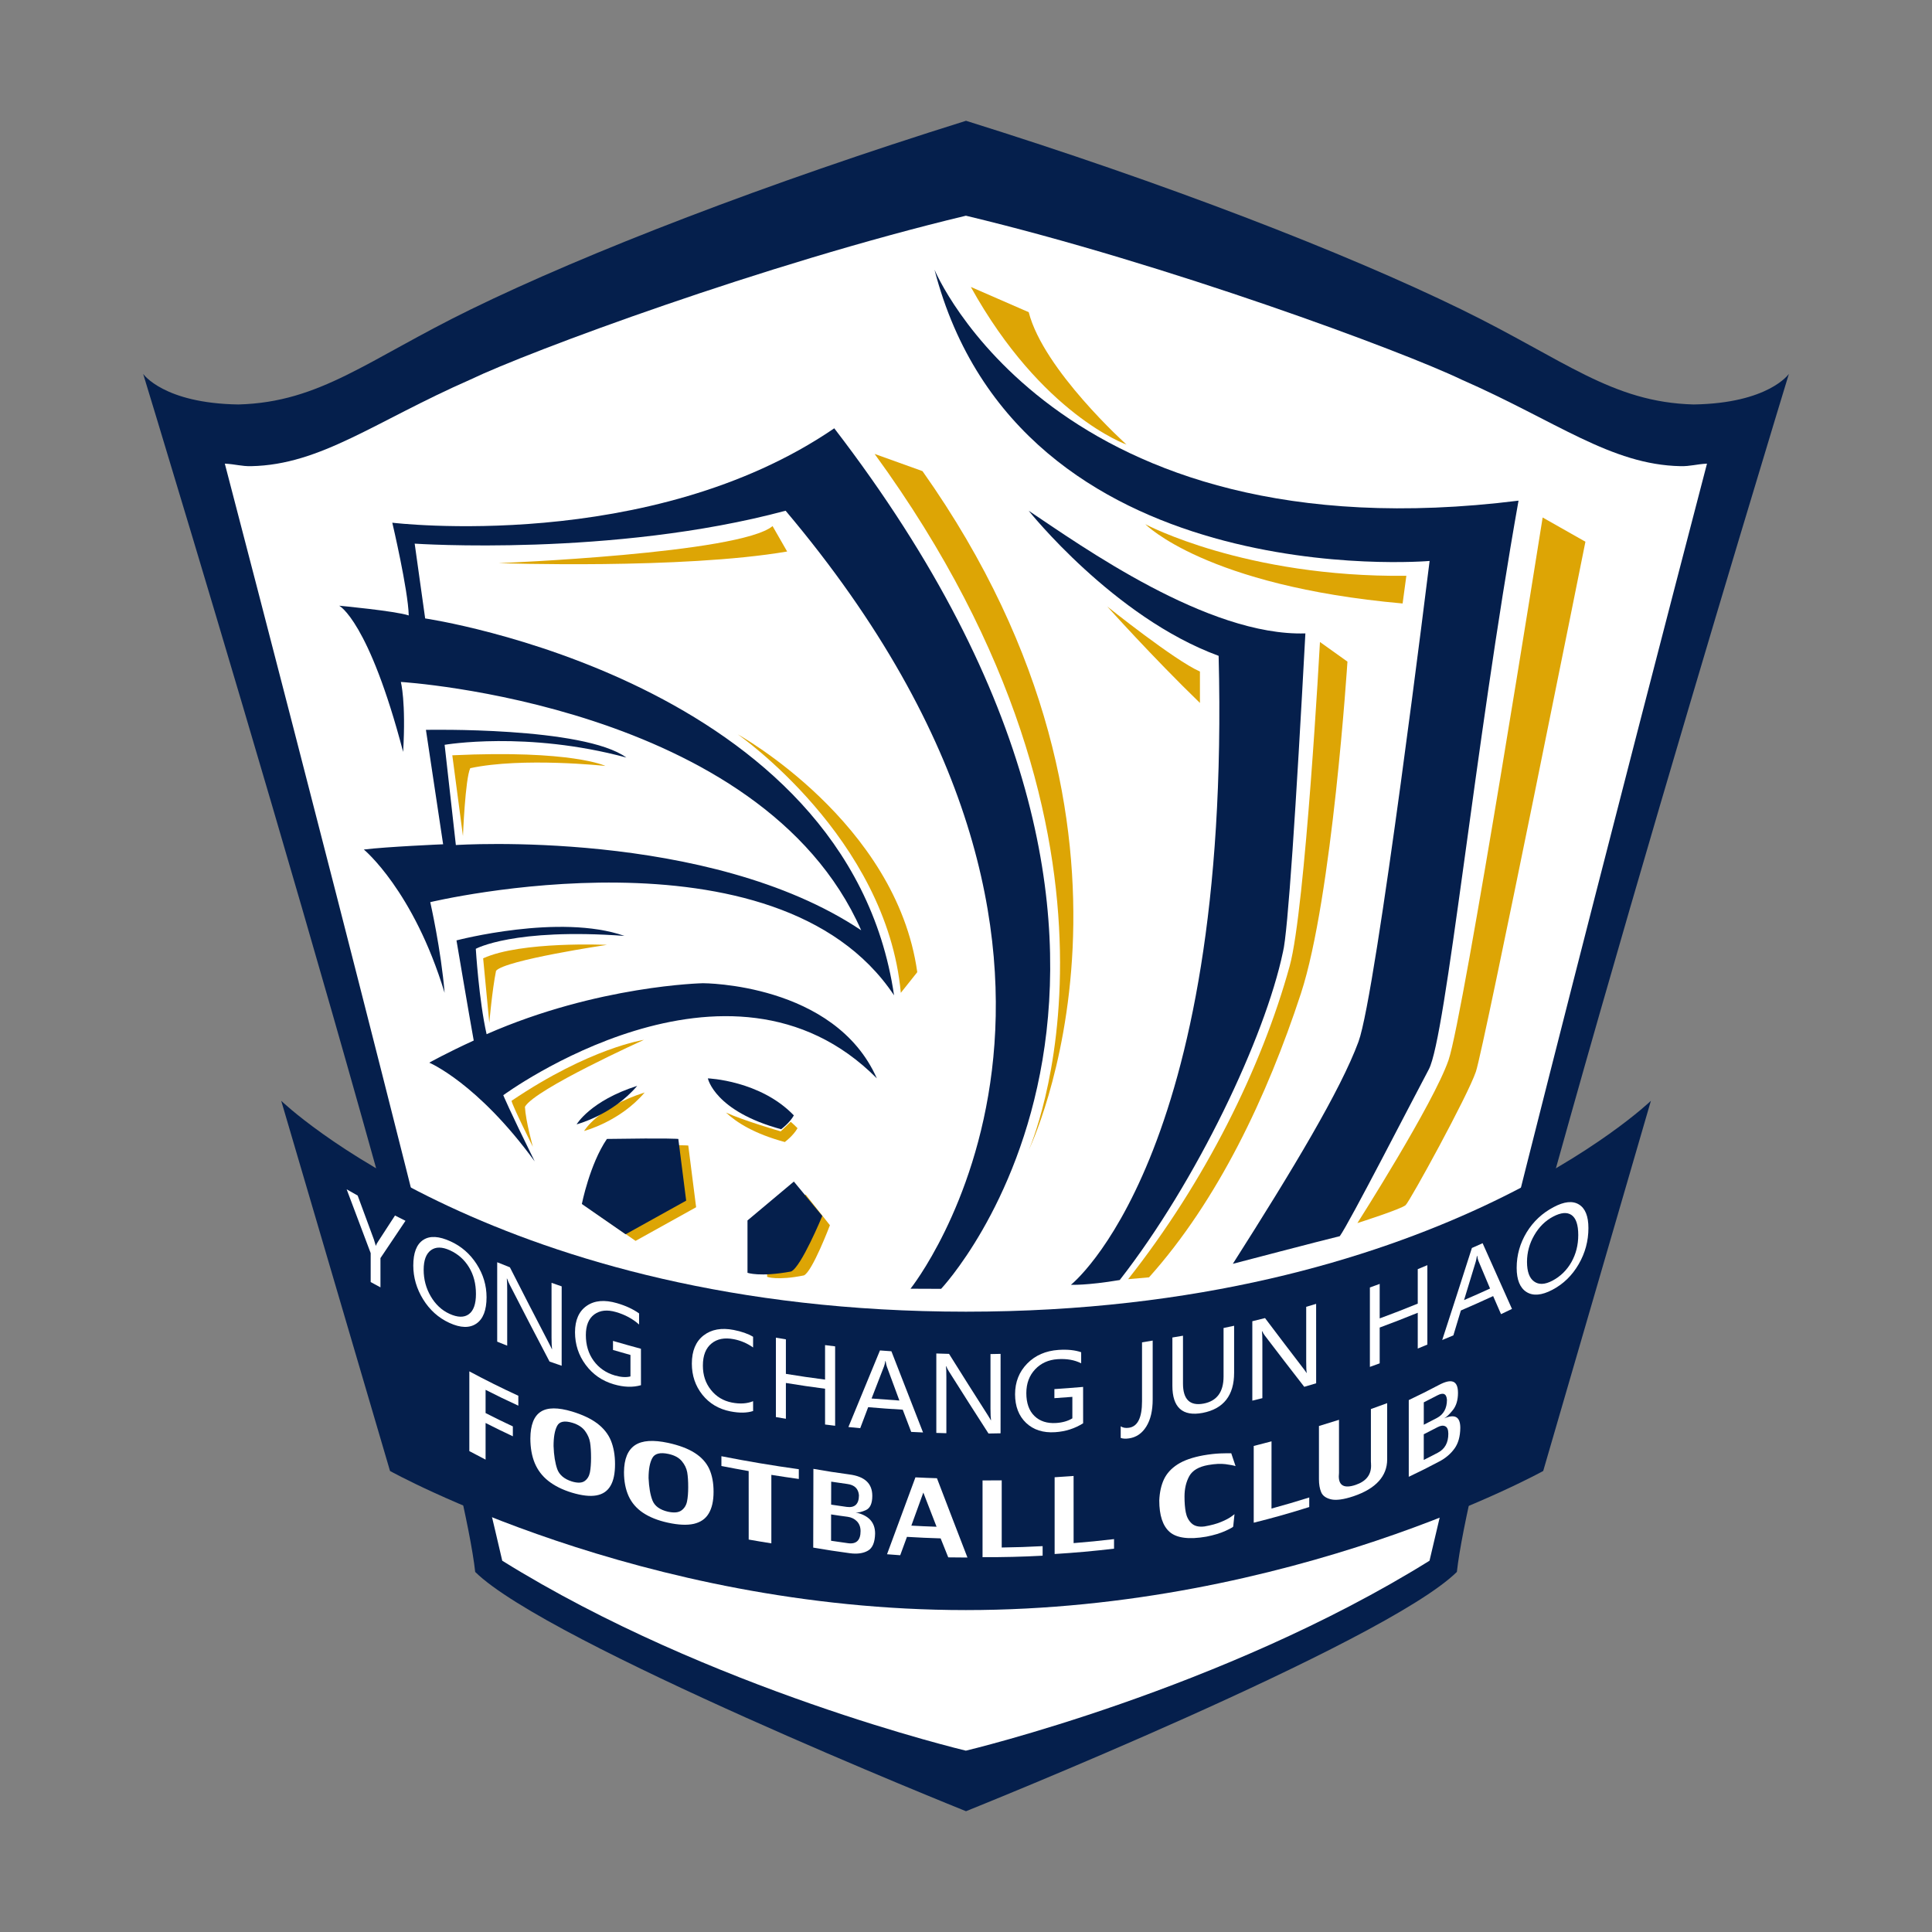 <?xml version="1.0" encoding="utf-8"?>
<!-- Created by @FCLOGO 2022-06-08 20:29:29 . https://fclogo.top/ -->
<!-- FOR PERSONAL USE ONLY NOT FOR COMMERCIAL USE -->
<svg version="1.1" xmlns="http://www.w3.org/2000/svg" xmlns:xlink="http://www.w3.org/1999/xlink" x="0px" y="0px"
	 viewBox="0 0 800 800" enable-background="new 0 0 800 800" xml:space="preserve">
<rect x="0" y="0" width="800" height="800" fill="#808080" stroke="none"/>
<g>
	<g>
		<path fill="#051F4C" d="M740.74,154.82c0,0-8.36,12.19-39.48,12.66c-33.93-0.93-53.4-18.46-96.06-39.31
			c-48.43-23.66-122.52-52.3-205.14-78.14V50c-0.01,0-0.03,0.01-0.05,0.01c-0.01,0-0.03-0.01-0.05-0.01v0.03
			c-82.62,25.84-156.7,54.47-205.14,78.14c-42.67,20.85-62.13,38.38-96.06,39.31c-31.12-0.46-39.48-12.66-39.48-12.66
			s129.6,424.55,137.49,496.09c30.01,29.55,201.09,98.21,203.19,99.06V750l0.05-0.02c0,0,0.05,0.02,0.05,0.02v-0.04
			c2.1-0.85,173.19-69.51,203.2-99.06C611.14,579.38,740.74,154.82,740.74,154.82z"/>
		<path fill="#FFFFFF" d="M706.83,191.98c-4.5,0.24-6.88,1.13-10.92,1.05c-28.92-0.58-51.33-18.58-90.81-35.88
			C580.95,145.53,483.4,109.3,400,89.33h-0.08c-83.4,19.97-180.94,56.2-205.1,67.82c-39.48,17.3-61.89,35.3-90.81,35.88
			c-4.04,0.08-6.42-0.81-10.92-1.05c0,0,84.54,323.29,114.88,454.28c85.87,53.43,191.42,78.52,191.97,78.65v0.01h0.01
			c0,0,0.01,0,0.01,0v-0.01c0.54-0.13,106.1-25.22,191.97-78.65C622.29,515.27,706.83,191.98,706.83,191.98z"/>
	</g>
	<g>
		<path fill="#051F4C" d="M116.45,455.82c0,0,90.27,87.3,283.5,87.32c193.23,0.01,283.65-87.32,283.65-87.32L639.01,609.1
			c0,0-104.05,57.6-239.06,57.6c-135.02,0-238.45-57.6-238.45-57.6L116.45,455.82z"/>
		<g>
			<g>
				<g>
					<path fill="#FFFFFF" d="M167.9,505.51c-3.47,5.19-6.92,10.34-10.36,15.44c0,4.04,0,8.07,0,12.11c-1.35-0.72-2.7-1.45-4.05-2.18
						c0-3.99,0-8,0-11.99c-3.33-8.77-6.65-17.58-9.95-26.42c1.52,0.86,3.04,1.72,4.56,2.58c2.24,6.1,4.49,12.19,6.74,18.25
						c0.02,0.03,0.27,0.86,0.76,2.51c0.02,0.01,0.04,0.02,0.06,0.03c0.15-0.52,0.43-1.06,0.83-1.64c2.35-3.61,4.7-7.23,7.07-10.88
						C165,504.05,166.45,504.78,167.9,505.51z"/>
					<path display="none" fill="#FFFFFF" d="M356.98,415.06l0.37,0.21c0.25,0.14,0.51,0.29,0.76,0.43l0.05,0.03l0.02,0.05
						c0.37,1.02,0.75,2.03,1.12,3.04v0c0,0,0,0.01,0.03,0.08c0.37-0.56,0.74-1.13,1.11-1.71l0.12-0.18l0.12,0.06
						c0.24,0.12,0.48,0.25,0.72,0.37l0.16,0.08l-0.1,0.15c-0.57,0.85-1.13,1.7-1.7,2.53v2.22l-0.23-0.12
						c-0.22-0.12-0.45-0.24-0.68-0.36l-0.08-0.04v-2.06c-0.55-1.45-1.1-2.91-1.65-4.38L356.98,415.06z M357.91,415.94
						c-0.11-0.06-0.23-0.13-0.34-0.19c0.5,1.34,1,2.67,1.51,4l0.01,0.06v1.91c0.12,0.07,0.24,0.13,0.37,0.2v-1.8l0.03-0.04
						c0.54-0.8,1.08-1.61,1.63-2.43c-0.15-0.08-0.3-0.15-0.44-0.22c-0.37,0.57-0.74,1.13-1.1,1.7c-0.06,0.09-0.1,0.16-0.12,0.23
						l-0.05,0.18l-0.23-0.11l-0.03-0.07c-0.07-0.25-0.11-0.38-0.12-0.41C358.64,417.94,358.27,416.94,357.91,415.94z"/>
				</g>
				<g>
					<path fill="#FFFFFF" d="M171.13,524.03c0.01-5.3,1.38-8.84,4.16-10.63c2.76-1.8,6.52-1.55,11.29,0.63
						c4.46,2.04,8.04,5.15,10.78,9.4c2.74,4.25,4.11,8.81,4.11,13.74c0,5.33-1.41,8.98-4.21,10.9c-2.81,1.92-6.53,1.84-11.19-0.3
						c-4.53-2.08-8.16-5.36-10.87-9.75C172.49,533.62,171.14,528.95,171.13,524.03z M175.43,525.8c0,3.98,0.98,7.65,2.94,10.99
						c1.95,3.34,4.53,5.75,7.7,7.21c3.41,1.57,6.11,1.62,8.06,0.18c1.97-1.44,2.95-4.24,2.95-8.37c0-4.25-0.96-7.93-2.88-11.08
						c-1.92-3.16-4.55-5.47-7.86-6.99c-3.26-1.49-5.89-1.52-7.9-0.06C176.43,519.15,175.43,521.86,175.43,525.8z"/>
					<path display="none" fill="#FFFFFF" d="M363.27,418.54c0.36,0,0.77,0.11,1.23,0.32c0.77,0.35,1.4,0.9,1.86,1.62
						c0.47,0.73,0.71,1.53,0.71,2.37c0,0.94-0.26,1.59-0.77,1.94c-0.52,0.35-1.2,0.34-2.02-0.04c-0.78-0.36-1.41-0.92-1.88-1.68
						c-0.46-0.75-0.7-1.56-0.7-2.41c0-0.94,0.26-1.58,0.76-1.9C362.71,418.61,362.97,418.54,363.27,418.54z M365.45,424.74
						c0.26,0,0.49-0.07,0.69-0.2c0.42-0.29,0.63-0.86,0.63-1.69c0-0.79-0.22-1.52-0.66-2.21c-0.44-0.68-1.01-1.18-1.73-1.51
						c-0.75-0.34-1.32-0.38-1.73-0.12c-0.41,0.27-0.62,0.82-0.62,1.64c0,0.79,0.22,1.55,0.65,2.25c0.44,0.71,1.02,1.24,1.74,1.57
						C364.81,424.66,365.15,424.74,365.45,424.74z M363.66,419.27c0.24,0,0.52,0.07,0.81,0.2c0.58,0.27,1.05,0.68,1.38,1.22
						c0.33,0.55,0.5,1.19,0.5,1.93c0,0.74-0.19,1.25-0.55,1.52c-0.37,0.27-0.88,0.27-1.5-0.01c-0.56-0.26-1.01-0.68-1.35-1.26
						c-0.34-0.58-0.51-1.22-0.51-1.91c0-0.71,0.19-1.2,0.56-1.48C363.19,419.34,363.41,419.27,363.66,419.27z M365.15,424.04
						c0.18,0,0.33-0.05,0.46-0.14c0.28-0.21,0.43-0.63,0.43-1.27c0-0.67-0.15-1.27-0.46-1.76c-0.3-0.49-0.72-0.86-1.24-1.11
						c-0.49-0.22-0.87-0.23-1.16-0.02c-0.29,0.21-0.44,0.62-0.44,1.23c0,0.63,0.16,1.22,0.47,1.75c0.31,0.53,0.72,0.91,1.21,1.14
						C364.7,423.97,364.94,424.04,365.15,424.04z"/>
				</g>
				<g>
					<path fill="#FFFFFF" d="M232.57,565.53c-1.68-0.57-3.35-1.15-5.02-1.74c-5.51-10.49-11-21.06-16.45-31.73
						c-0.47-0.91-0.84-1.76-1.12-2.59c-0.04-0.01-0.09-0.04-0.13-0.05c0.12,0.78,0.17,2.34,0.17,4.67c0,7.71,0,15.42,0,23.12
						c-1.39-0.55-2.77-1.1-4.14-1.66c0-10.97,0-21.93,0-32.88c1.75,0.71,3.51,1.41,5.26,2.1c5.31,10.47,10.65,20.84,16.01,31.13
						c0.76,1.47,1.22,2.38,1.36,2.74c0.03,0.01,0.06,0.02,0.09,0.03c-0.14-0.97-0.22-2.6-0.22-4.87c0-7.53,0-15.08,0-22.61
						c1.4,0.49,2.8,0.99,4.2,1.47C232.57,543.61,232.57,554.57,232.57,565.53z"/>
					<path display="none" fill="#FFFFFF" d="M367.5,420.21l0.21,0.09c0.29,0.12,0.58,0.23,0.88,0.35l0.05,0.02l0.03,0.05
						c0.83,1.64,1.7,3.33,2.58,5.02c0-0.04,0-0.07,0-0.11v-3.99l0.21,0.07c0.23,0.08,0.47,0.16,0.7,0.24l0.11,0.04v5.81l-0.2-0.07
						c-0.28-0.1-0.56-0.19-0.84-0.29l-0.06-0.02l-0.03-0.05c-0.9-1.71-1.78-3.41-2.63-5.07c0,0.01,0,0.03,0,0.05v4.08l-0.21-0.08
						c-0.23-0.09-0.46-0.18-0.69-0.28l-0.1-0.04V420.21z M368.42,420.91c-0.2-0.08-0.41-0.16-0.61-0.24v5.14
						c0.13,0.05,0.25,0.1,0.38,0.15v-3.62c0-0.39-0.01-0.64-0.03-0.76l-0.04-0.27l0.32,0.13l0.04,0.07c0.04,0.13,0.1,0.26,0.18,0.41
						c0.87,1.71,1.79,3.47,2.71,5.23c0.19,0.07,0.38,0.13,0.57,0.2v-5.15c-0.13-0.04-0.26-0.09-0.39-0.14v3.55
						c0,0.37,0.01,0.63,0.04,0.79l0.04,0.26l-0.31-0.12l-0.04-0.07c-0.03-0.07-0.17-0.35-0.22-0.44
						C370.16,424.32,369.27,422.59,368.42,420.91z"/>
				</g>
				<g>
					<path fill="#FFFFFF" d="M265.41,573.58c-3.33,0.96-7.09,0.86-11.29-0.38c-4.83-1.42-8.69-4.12-11.61-8.06
						c-2.94-3.95-4.4-8.45-4.41-13.47c0.01-5.08,1.62-8.72,4.86-10.96c3.24-2.24,7.4-2.58,12.5-1.1c3.6,1.04,6.65,2.45,9.17,4.25
						c0,1.54,0,3.06,0,4.59c-2.69-2.39-5.86-4.09-9.57-5.16c-3.61-1.05-6.61-0.75-8.96,0.97c-2.34,1.72-3.51,4.57-3.51,8.57
						c0,4.12,1.07,7.67,3.22,10.63c2.16,2.96,5.1,5.01,8.77,6.08c2.54,0.74,4.71,0.87,6.48,0.41c0-2.96,0-5.92,0-8.89
						c-2.41-0.67-4.82-1.36-7.23-2.07c0-1.25,0-2.5,0-3.75c3.85,1.13,7.71,2.21,11.57,3.26
						C265.41,563.54,265.41,568.56,265.41,573.58z"/>
					<path display="none" fill="#FFFFFF" d="M374.97,422.96c0.3,0,0.64,0.05,0.99,0.15c0.63,0.18,1.14,0.42,1.57,0.73l0.06,0.05
						v1.19l-0.26-0.23c-0.43-0.38-0.93-0.65-1.53-0.83c-0.56-0.16-1.01-0.12-1.36,0.14c-0.35,0.26-0.52,0.68-0.52,1.3
						c0,0.65,0.17,1.22,0.51,1.68c0.34,0.46,0.8,0.79,1.38,0.95c0.34,0.1,0.63,0.13,0.88,0.09v-1.24c-0.36-0.1-0.73-0.21-1.09-0.31
						l-0.11-0.03v-0.95l0.2,0.06c0.64,0.19,1.28,0.37,1.92,0.54l0.11,0.03v2.74l-0.11,0.03c-0.59,0.17-1.25,0.15-1.97-0.06
						c-0.83-0.24-1.51-0.71-2.02-1.4c-0.51-0.68-0.76-1.47-0.76-2.34c0-0.9,0.3-1.55,0.88-1.95
						C374.1,423.08,374.51,422.96,374.97,422.96z M377.29,424.05c-0.39-0.27-0.86-0.48-1.42-0.64c-0.81-0.23-1.45-0.18-1.95,0.16
						c-0.5,0.34-0.74,0.9-0.74,1.7c0,0.8,0.24,1.53,0.7,2.15c0.47,0.63,1.09,1.06,1.85,1.29c0.62,0.18,1.18,0.21,1.68,0.09v-2.27
						c-0.54-0.15-1.08-0.3-1.62-0.45v0.3c0.36,0.11,0.73,0.21,1.09,0.31l0.11,0.03v1.72l-0.12,0.03c-0.32,0.09-0.71,0.06-1.16-0.07
						c-0.64-0.19-1.16-0.55-1.54-1.07c-0.38-0.52-0.57-1.15-0.57-1.86c0-0.71,0.22-1.24,0.65-1.55c0.43-0.31,0.97-0.38,1.63-0.19
						c0.53,0.15,0.99,0.38,1.4,0.68V424.05z"/>
				</g>
				<g>
					<path fill="#FFFFFF" d="M311.85,584.27c-2.5,0.82-5.65,0.89-9.41,0.15c-4.86-0.96-8.72-3.28-11.62-6.91
						c-2.89-3.64-4.34-7.93-4.34-12.86c0-5.29,1.63-9.17,4.86-11.68c3.27-2.52,7.42-3.24,12.45-2.27c3.24,0.63,5.92,1.56,8.05,2.83
						c0,1.47,0,2.95,0,4.43c-2.43-1.73-5.11-2.87-8-3.43c-3.79-0.73-6.87-0.16-9.23,1.79c-2.37,1.93-3.56,4.96-3.56,9.12
						c-0.01,3.93,1.09,7.3,3.32,10.07c2.21,2.8,5.12,4.56,8.7,5.26c3.35,0.65,6.29,0.46,8.77-0.57
						C311.85,581.55,311.85,582.9,311.85,584.27z"/>
					<path display="none" fill="#FFFFFF" d="M383.29,424.88c0.22,0,0.46,0.02,0.71,0.07c0.57,0.11,1.02,0.27,1.39,0.49l0.08,0.04
						v1.13l-0.24-0.17c-0.38-0.27-0.81-0.46-1.27-0.55c-0.59-0.11-1.05-0.03-1.41,0.26c-0.36,0.29-0.54,0.75-0.54,1.4
						c0,0.62,0.17,1.15,0.52,1.58c0.34,0.44,0.8,0.71,1.36,0.82c0.53,0.1,0.99,0.07,1.37-0.08l0.21-0.09v1.02l-0.11,0.04
						c-0.44,0.15-1,0.16-1.65,0.03c-0.84-0.16-1.52-0.57-2.03-1.21c-0.5-0.63-0.76-1.39-0.76-2.24c0-0.92,0.29-1.62,0.87-2.07
						C382.22,425.04,382.72,424.88,383.29,424.88z M385.16,425.67c-0.32-0.18-0.72-0.31-1.22-0.41c-0.8-0.15-1.44-0.04-1.95,0.35
						c-0.5,0.39-0.75,0.99-0.75,1.82c0,0.78,0.23,1.47,0.69,2.05c0.46,0.58,1.08,0.95,1.85,1.1c0.54,0.11,1.01,0.11,1.38,0.01v-0.35
						c-0.39,0.11-0.84,0.12-1.34,0.03c-0.63-0.12-1.15-0.44-1.54-0.93c-0.39-0.49-0.59-1.08-0.59-1.78c0-0.74,0.22-1.29,0.65-1.64
						c0.43-0.35,0.99-0.46,1.67-0.33c0.41,0.08,0.79,0.23,1.15,0.44V425.67z"/>
				</g>
				<g>
					<path fill="#FFFFFF" d="M345.81,590.38c-1.39-0.16-2.78-0.33-4.17-0.52c0-4.94,0-9.88,0-14.82c-5.42-0.7-10.83-1.49-16.22-2.38
						c0,4.94,0,9.88,0,14.82c-1.38-0.22-2.76-0.46-4.14-0.7c0-10.96,0-21.92,0-32.88c1.38,0.24,2.76,0.47,4.14,0.7
						c0,4.76,0,9.52,0,14.29c5.39,0.89,10.8,1.68,16.22,2.37c0-4.76,0-9.52,0-14.28c1.39,0.17,2.78,0.35,4.17,0.52
						C345.81,568.46,345.81,579.42,345.81,590.38z"/>
					<path display="none" fill="#FFFFFF" d="M386.73,425.46l0.18,0.03c0.23,0.04,0.46,0.08,0.69,0.12l0.13,0.02v2.38
						c0.79,0.13,1.59,0.25,2.39,0.35v-2.38l0.17,0.02c0.23,0.03,0.46,0.06,0.69,0.09l0.14,0.02v5.79l-0.17-0.02
						c-0.23-0.03-0.46-0.06-0.7-0.09l-0.14-0.02v-2.47c-0.81-0.11-1.61-0.22-2.39-0.35v2.47l-0.18-0.03
						c-0.23-0.04-0.46-0.08-0.69-0.12l-0.13-0.02V425.46z M387.42,425.89c-0.13-0.02-0.25-0.04-0.38-0.06v5.16
						c0.13,0.02,0.25,0.04,0.38,0.06v-2.47l0.18,0.03c0.88,0.15,1.79,0.28,2.7,0.4l0.14,0.02v2.47c0.13,0.02,0.26,0.03,0.38,0.05
						v-5.17c-0.13-0.01-0.26-0.03-0.38-0.05v2.38l-0.17-0.02c-0.91-0.12-1.82-0.25-2.71-0.4l-0.13-0.02V425.89z"/>
				</g>
				<g>
					<path fill="#FFFFFF" d="M382.21,593.15c-1.63-0.07-3.27-0.15-4.9-0.23c-1.17-3.06-2.34-6.13-3.51-9.2
						c-4.77-0.28-9.54-0.62-14.31-1.04c-1.1,2.9-2.19,5.81-3.29,8.7c-1.63-0.15-3.26-0.31-4.89-0.48
						c4.35-10.52,8.71-21.08,13.06-31.71c1.58,0.12,3.16,0.23,4.74,0.34C373.48,570.8,377.85,582,382.21,593.15z M372.42,579.93
						c-1.73-4.67-3.45-9.34-5.18-14.02c-0.17-0.44-0.36-1.23-0.54-2.34c-0.04,0-0.07,0-0.11,0c-0.16,0.97-0.33,1.73-0.55,2.25
						c-1.71,4.43-3.43,8.85-5.14,13.27C364.74,579.4,368.58,579.68,372.42,579.93z"/>
					<path display="none" fill="#FFFFFF" d="M393.97,426.36l0.11,0.01c0.26,0.02,0.52,0.04,0.79,0.06l0.1,0.01l0.04,0.09
						c0.73,1.88,1.45,3.74,2.18,5.6l0.09,0.22l-0.24-0.01c-0.27-0.01-0.55-0.03-0.82-0.04l-0.1-0.01l-0.59-1.53
						c-0.73-0.04-1.46-0.1-2.17-0.16l-0.55,1.45l-0.12-0.01c-0.27-0.02-0.54-0.05-0.82-0.08l-0.21-0.02l0.08-0.19
						c0.73-1.75,1.45-3.51,2.18-5.28L393.97,426.36z M394.75,426.73c-0.19-0.01-0.39-0.03-0.58-0.04c-0.68,1.67-1.37,3.33-2.05,4.99
						c0.16,0.02,0.33,0.03,0.49,0.05l0.55-1.45l0.12,0.01c0.78,0.07,1.58,0.13,2.38,0.17l0.1,0.01l0.59,1.53
						c0.16,0.01,0.32,0.02,0.48,0.02C396.12,430.26,395.43,428.5,394.75,426.73z M394.3,427.1h0.26l0.04,0.13
						c0.04,0.22,0.07,0.32,0.08,0.36l0.95,2.56l-0.24-0.01c-0.64-0.04-1.28-0.09-1.92-0.14l-0.21-0.02l0.93-2.4
						c0.03-0.07,0.06-0.19,0.08-0.34L394.3,427.1z M395.18,429.81l-0.74-2l-0.73,1.89C394.19,429.74,394.69,429.77,395.18,429.81z"
						/>
				</g>
				<g>
					<path fill="#FFFFFF" d="M414.31,593.5c-1.66,0.04-3.32,0.07-4.99,0.09c-5.46-8.46-10.92-17.03-16.37-25.68
						c-0.46-0.73-0.86-1.46-1.12-2.18c-0.04,0-0.08,0-0.12,0c0.1,0.74,0.16,2.28,0.16,4.61c0,7.71,0,15.41,0,23.12
						c-1.39-0.03-2.77-0.07-4.16-0.12c0-10.97,0-21.93,0-32.89c1.76,0.06,3.51,0.12,5.27,0.16c5.31,8.5,10.63,16.91,15.95,25.23
						c0.75,1.18,1.19,1.93,1.34,2.25c0.03-0.01,0.06-0.01,0.09-0.01c-0.14-0.91-0.22-2.53-0.22-4.79c0-7.53,0-15.07,0-22.6
						c1.39-0.02,2.79-0.04,4.18-0.08C414.31,571.58,414.31,582.54,414.31,593.5z"/>
					<path display="none" fill="#FFFFFF" d="M397.8,426.57l0.16,0c0.29,0.01,0.58,0.02,0.88,0.03l0.08,0l0.04,0.07
						c0.86,1.37,1.71,2.73,2.57,4.07c0-0.07,0-0.14,0-0.21v-3.92l0.15,0c0.23,0,0.46-0.01,0.7-0.01l0.16,0v5.79l-0.15,0
						c-0.28,0.01-0.56,0.01-0.83,0.01l-0.09,0l-0.05-0.07c-0.93-1.45-1.79-2.79-2.62-4.11c0,0.05,0,0.1,0,0.16v4.01l-0.16,0
						c-0.23,0-0.46-0.01-0.69-0.02l-0.15-0.01V426.57z M398.74,426.91c-0.21,0-0.42-0.01-0.64-0.02v5.17c0.13,0,0.26,0.01,0.38,0.01
						v-3.69c0-0.49-0.02-0.68-0.03-0.75l-0.03-0.19l0.29,0.03l0.05,0.1c0.03,0.09,0.09,0.2,0.17,0.33c0.85,1.35,1.73,2.73,2.68,4.21
						c0.2,0,0.4-0.01,0.59-0.01v-5.17c-0.13,0-0.26,0-0.39,0.01v3.61c0,0.45,0.02,0.67,0.03,0.78l0.03,0.18l-0.29,0.01l-0.04-0.1
						c-0.02-0.04-0.08-0.16-0.21-0.36C400.48,429.68,399.61,428.3,398.74,426.91z"/>
				</g>
				<g>
					<path fill="#FFFFFF" d="M448.5,589.35c-3.42,2.16-7.29,3.41-11.6,3.69c-4.97,0.33-8.98-0.97-12.02-3.85
						c-3.03-2.89-4.56-6.85-4.56-11.87c0-5.08,1.7-9.31,5.04-12.72c3.37-3.42,7.66-5.26,12.91-5.63c3.71-0.25,6.85,0.06,9.42,0.96
						c0,1.53,0,3.06,0,4.59c-2.75-1.41-6.02-1.97-9.81-1.71c-3.74,0.25-6.84,1.64-9.26,4.21s-3.64,5.85-3.64,9.84
						c0,4.12,1.12,7.29,3.35,9.46c2.24,2.18,5.25,3.16,9.05,2.91c2.61-0.17,4.84-0.82,6.66-1.92c0-2.96,0-5.93,0-8.9
						c-2.48,0.2-4.96,0.38-7.44,0.54c0-1.26,0-2.5,0-3.75c3.97-0.26,7.93-0.57,11.89-0.91C448.5,579.3,448.5,584.33,448.5,589.35z"
						/>
					<path display="none" fill="#FFFFFF" d="M406.78,426.32c0.46,0,0.87,0.06,1.22,0.18l0.1,0.04v1.13l-0.23-0.12
						c-0.43-0.22-0.95-0.31-1.55-0.27c-0.59,0.04-1.06,0.26-1.44,0.65c-0.37,0.4-0.56,0.91-0.56,1.53c0,0.64,0.17,1.13,0.51,1.47
						c0.34,0.33,0.8,0.48,1.39,0.44c0.37-0.03,0.7-0.11,0.97-0.26v-1.22c-0.36,0.03-0.72,0.05-1.07,0.08l-0.17,0.01v-0.94l0.15-0.01
						c0.66-0.04,1.32-0.09,1.98-0.15l0.17-0.01v2.76l-0.07,0.05c-0.59,0.37-1.27,0.59-2.01,0.64c-0.87,0.06-1.58-0.17-2.12-0.68
						c-0.54-0.51-0.81-1.21-0.81-2.09c0-0.88,0.3-1.63,0.89-2.23c0.58-0.59,1.34-0.92,2.25-0.98
						C406.51,426.32,406.64,426.32,406.78,426.32z M407.79,426.76c-0.39-0.12-0.86-0.15-1.4-0.12c-0.85,0.06-1.52,0.35-2.05,0.89
						c-0.53,0.54-0.8,1.22-0.8,2.01c0,0.79,0.24,1.42,0.71,1.86c0.48,0.45,1.11,0.65,1.89,0.6c0.66-0.04,1.26-0.23,1.79-0.55v-2.25
						c-0.56,0.05-1.11,0.09-1.67,0.13v0.31c0.36-0.02,0.72-0.05,1.07-0.08l0.17-0.01v1.74l-0.07,0.05c-0.33,0.2-0.72,0.31-1.18,0.34
						c-0.68,0.05-1.22-0.13-1.63-0.53c-0.4-0.39-0.61-0.96-0.61-1.69c0-0.7,0.22-1.29,0.65-1.75c0.43-0.45,0.98-0.7,1.65-0.75
						c0.56-0.04,1.06,0.03,1.49,0.2V426.76z"/>
				</g>
				<g>
					<path fill="#FFFFFF" d="M477.3,579.49c0,4.64-0.88,8.36-2.63,11.19c-1.75,2.82-4.12,4.47-7.14,4.92
						c-1.4,0.21-2.56,0.15-3.47-0.18c0-1.6,0-3.22,0-4.82c0.91,0.62,2.05,0.81,3.45,0.6c3.59-0.54,5.38-4.21,5.38-10.97
						c0-8.13,0-16.26,0-24.39c1.47-0.24,2.94-0.49,4.41-0.74C477.3,563.23,477.3,571.36,477.3,579.49z"/>
					<path display="none" fill="#FFFFFF" d="M413.03,425.66v4.25c0,0.8-0.15,1.45-0.46,1.95c-0.32,0.51-0.75,0.81-1.3,0.89
						c-0.26,0.04-0.48,0.03-0.65-0.04l-0.1-0.04v-1.2l0.24,0.16c0.12,0.08,0.27,0.1,0.46,0.08c0.51-0.08,0.76-0.64,0.76-1.68v-4.2
						l0.13-0.02c0.24-0.04,0.49-0.08,0.73-0.12L413.03,425.66z M411,432.45c0.07,0,0.15-0.01,0.23-0.02
						c0.46-0.07,0.81-0.31,1.08-0.75c0.27-0.45,0.41-1.04,0.41-1.78v-3.88c-0.14,0.02-0.28,0.05-0.43,0.07v3.93
						c0,1.21-0.35,1.88-1.03,1.98c-0.17,0.03-0.31,0.02-0.44-0.02v0.45C410.88,432.45,410.94,432.45,411,432.45z"/>
				</g>
				<g>
					<path fill="#FFFFFF" d="M511.02,568.46c0,9.28-4.33,14.92-13.04,16.59c-8.34,1.57-12.53-2.28-12.52-11.24
						c0-6.66,0-13.32,0-19.98c1.46-0.23,2.93-0.48,4.39-0.74c0,6.6,0,13.19,0,19.8c0,6.56,2.85,9.38,8.55,8.3
						c5.5-1.06,8.25-4.82,8.25-11.19c0-6.71,0-13.41,0-20.1c1.46-0.3,2.91-0.61,4.37-0.93
						C511.02,555.47,511.02,561.96,511.02,568.46z"/>
					<path display="none" fill="#FFFFFF" d="M418.65,424.63v3.44c0,1.64-0.77,2.62-2.3,2.92c-0.85,0.16-1.48,0-1.86-0.48
						c-0.27-0.35-0.41-0.87-0.41-1.54v-3.46l0.13-0.02c0.24-0.04,0.49-0.08,0.73-0.12l0.18-0.03v3.48c0,1.13,0.51,1.26,0.9,1.26
						c0.1,0,0.22-0.01,0.34-0.03c0.84-0.16,1.25-0.72,1.25-1.71v-3.48l0.12-0.03c0.24-0.05,0.48-0.1,0.73-0.15L418.65,424.63z
						 M415.76,430.73c0.16,0,0.34-0.02,0.53-0.05c1.38-0.26,2.05-1.12,2.05-2.61v-3.06c-0.14,0.03-0.28,0.06-0.42,0.09v3.22
						c0,1.13-0.52,1.83-1.5,2.02c-0.14,0.03-0.27,0.04-0.4,0.04c-0.55,0-1.21-0.27-1.21-1.57v-3.11c-0.14,0.02-0.28,0.05-0.42,0.07
						v3.2c0,0.6,0.12,1.05,0.35,1.35C414.97,430.59,415.3,430.73,415.76,430.73z"/>
				</g>
				<g>
					<path fill="#FFFFFF" d="M544.99,572.79c-1.64,0.5-3.28,0.98-4.93,1.46c-5.41-6.95-10.83-14-16.27-21.15
						c-0.46-0.59-0.83-1.22-1.12-1.86c-0.04,0.01-0.08,0.01-0.12,0.03c0.11,0.71,0.17,2.24,0.17,4.56c0,7.71,0,15.41,0,23.12
						c-1.39,0.35-2.77,0.7-4.16,1.03c0-10.96,0-21.93,0-32.89c1.76-0.42,3.51-0.86,5.26-1.3c5.3,7.03,10.57,13.97,15.84,20.83
						c0.74,0.97,1.2,1.6,1.33,1.88c0.03-0.01,0.06-0.02,0.09-0.03c-0.15-0.89-0.21-2.47-0.21-4.73c0-7.53,0-15.08,0-22.62
						c1.37-0.4,2.74-0.81,4.11-1.22C544.99,550.87,544.99,561.83,544.99,572.79z"/>
					<path display="none" fill="#FFFFFF" d="M424.31,423.1v5.8l-0.11,0.03c-0.27,0.08-0.55,0.16-0.82,0.24l-0.1,0.03l-0.07-0.08
						c-0.87-1.12-1.74-2.25-2.61-3.4c0,0.07,0,0.15,0,0.23v3.97l-0.12,0.03c-0.23,0.06-0.46,0.12-0.69,0.17l-0.19,0.05v-5.8
						l0.12-0.03c0.29-0.07,0.58-0.14,0.87-0.22l0.1-0.03l0.06,0.08c0.86,1.14,1.71,2.26,2.57,3.37c0-0.09,0-0.18,0-0.29v-3.88
						l0.11-0.03c0.23-0.07,0.46-0.14,0.68-0.2L424.31,423.1z M424,428.67v-5.16c-0.12,0.04-0.25,0.08-0.37,0.11v3.65
						c0,0.37,0.01,0.63,0.03,0.76l0.02,0.13l-0.25,0.08l-0.07-0.12c-0.01-0.03-0.08-0.13-0.21-0.29c-0.86-1.12-1.72-2.25-2.58-3.39
						c-0.22,0.06-0.44,0.11-0.66,0.16v5.16c0.13-0.03,0.26-0.06,0.38-0.09v-3.73c0-0.47-0.01-0.66-0.03-0.74l-0.02-0.14l0.26-0.07
						l0.07,0.11c0.04,0.1,0.1,0.19,0.17,0.28c0.89,1.16,1.77,2.31,2.65,3.44C423.6,428.79,423.8,428.73,424,428.67z"/>
				</g>
				<g>
					<path fill="#FFFFFF" d="M591.04,556.76c-1.33,0.55-2.66,1.1-3.98,1.65c0-4.94,0-9.88,0-14.82c-5.23,2.13-10.48,4.17-15.76,6.12
						c0,4.93,0,9.87,0,14.82c-1.35,0.49-2.7,0.99-4.06,1.47c0-10.96,0-21.92,0-32.89c1.36-0.49,2.71-0.97,4.06-1.47
						c0,4.76,0,9.52,0,14.29c5.28-1.94,10.53-3.99,15.76-6.12c0-4.76,0-9.52,0-14.28c1.33-0.54,2.66-1.1,3.98-1.65
						C591.04,534.83,591.04,545.79,591.04,556.76z"/>
					<path display="none" fill="#FFFFFF" d="M431.98,420.4v5.81l-0.1,0.04c-0.22,0.09-0.44,0.18-0.67,0.28l-0.21,0.09v-2.47
						c-0.77,0.31-1.55,0.61-2.32,0.9v2.47l-0.1,0.04c-0.22,0.08-0.45,0.16-0.68,0.24l-0.21,0.08v-5.81l0.1-0.04
						c0.22-0.08,0.45-0.16,0.67-0.24l0.21-0.08v2.38c0.77-0.29,1.55-0.59,2.32-0.9v-2.38l0.1-0.04c0.22-0.09,0.44-0.18,0.66-0.28
						L431.98,420.4z M431.67,426.01v-5.14c-0.12,0.05-0.24,0.1-0.35,0.15v2.38l-0.1,0.04c-0.86,0.35-1.75,0.7-2.63,1.02l-0.21,0.08
						v-2.38c-0.12,0.04-0.24,0.09-0.37,0.13v5.15c0.12-0.04,0.24-0.09,0.37-0.13v-2.47l0.1-0.04c0.87-0.32,1.75-0.66,2.62-1.02
						l0.21-0.09v2.47C431.44,426.11,431.55,426.06,431.67,426.01z"/>
				</g>
				<g>
					<path fill="#FFFFFF" d="M626.08,542c-1.51,0.73-3.03,1.45-4.54,2.16c-1.09-2.5-2.17-4.99-3.26-7.48
						c-4.43,2.05-8.89,4.04-13.36,5.96c-1.04,3.44-2.07,6.88-3.11,10.31c-1.54,0.65-3.08,1.29-4.62,1.92
						c4.11-12.65,8.22-25.35,12.29-38.11c1.48-0.65,2.96-1.31,4.44-1.97C617.99,523.91,622.04,532.98,626.08,542z M617,533.55
						c-1.6-3.82-3.22-7.65-4.83-11.48c-0.16-0.36-0.33-1.06-0.5-2.08c-0.04,0.01-0.07,0.04-0.11,0.05
						c-0.15,1.06-0.33,1.89-0.52,2.52c-1.6,5.27-3.21,10.54-4.81,15.78C609.84,536.79,613.43,535.19,617,533.55z"/>
					<path display="none" fill="#FFFFFF" d="M435.72,418.92l0.06,0.14c0.68,1.52,1.35,3.03,2.03,4.53l0.06,0.14l-0.14,0.07
						c-0.25,0.12-0.5,0.24-0.76,0.36l-0.14,0.07l-0.54-1.25c-0.67,0.31-1.34,0.61-2.02,0.9l-0.52,1.72l-0.07,0.03
						c-0.26,0.11-0.51,0.22-0.77,0.32l-0.31,0.13l0.1-0.32c0.68-2.11,1.37-4.22,2.05-6.35l0.02-0.07l0.06-0.03
						c0.25-0.11,0.49-0.22,0.74-0.33L435.72,418.92z M437.46,423.58c-0.63-1.41-1.26-2.83-1.9-4.25c-0.18,0.08-0.36,0.16-0.53,0.24
						c-0.64,2-1.28,3.99-1.92,5.97c0.13-0.05,0.26-0.11,0.39-0.16l0.52-1.72l0.07-0.03c0.74-0.32,1.49-0.65,2.22-0.99l0.14-0.07
						l0.54,1.25C437.15,423.73,437.3,423.66,437.46,423.58z M435.37,419.79l0.05,0.18c0.04,0.21,0.06,0.28,0.07,0.31l0.86,2.05
						l-0.14,0.06c-0.6,0.27-1.2,0.54-1.8,0.8l-0.31,0.13l0.9-2.95c0.03-0.1,0.06-0.24,0.08-0.4l0.01-0.09L435.37,419.79z
						 M435.95,422.17l-0.67-1.6l-0.67,2.2C435.06,422.58,435.51,422.38,435.95,422.17z"/>
				</g>
				<g>
					<path fill="#FFFFFF" d="M628.02,525c0-5.31,1.39-10.2,4.14-14.73c2.77-4.52,6.5-7.98,11.18-10.44
						c4.35-2.31,7.82-2.69,10.45-1.09c2.63,1.6,3.94,4.85,3.94,9.77c0,5.34-1.35,10.34-4.04,14.98c-2.69,4.63-6.31,8.19-10.87,10.58
						c-4.45,2.35-8.04,2.63-10.75,0.91C629.38,533.27,628.02,529.92,628.02,525z M632.3,522.55c0.01,3.98,0.98,6.68,2.93,8.08
						c1.95,1.42,4.48,1.31,7.6-0.33c3.34-1.77,5.95-4.34,7.85-7.67c1.89-3.34,2.84-7.09,2.84-11.23c0-4.24-0.93-7-2.78-8.28
						c-1.86-1.29-4.4-1.05-7.64,0.66c-3.2,1.69-5.8,4.24-7.79,7.69C633.31,514.91,632.3,518.6,632.3,522.55z"/>
					<path display="none" fill="#FFFFFF" d="M441.68,416.13c0.25,0,0.48,0.06,0.69,0.18c0.48,0.3,0.73,0.89,0.73,1.76
						c0,0.91-0.23,1.78-0.69,2.57c-0.47,0.8-1.1,1.41-1.87,1.82c-0.79,0.42-1.45,0.46-1.95,0.15c-0.5-0.32-0.75-0.92-0.75-1.79
						c0-0.91,0.24-1.76,0.71-2.53c0.47-0.76,1.11-1.37,1.92-1.8C440.93,416.25,441.32,416.13,441.68,416.13z M439.32,422.52
						c0.3,0,0.66-0.11,1.06-0.32c0.72-0.38,1.31-0.96,1.75-1.71c0.43-0.75,0.65-1.56,0.65-2.42c0-0.77-0.19-1.26-0.58-1.49
						c-0.39-0.23-0.91-0.17-1.59,0.18c-0.76,0.4-1.36,0.97-1.8,1.69c-0.44,0.73-0.67,1.52-0.67,2.37c0,0.76,0.2,1.28,0.61,1.53
						C438.92,422.47,439.11,422.52,439.32,422.52z M441.32,416.89c0.2,0,0.39,0.06,0.55,0.16c0.36,0.25,0.53,0.74,0.53,1.51
						c0,0.71-0.17,1.37-0.49,1.95c-0.33,0.58-0.79,1.03-1.37,1.34c-0.57,0.3-1.06,0.32-1.43,0.05c-0.37-0.26-0.55-0.76-0.55-1.47
						c0-0.68,0.18-1.33,0.52-1.92c0.34-0.59,0.8-1.04,1.36-1.34C440.77,416.98,441.06,416.89,441.32,416.89z M439.71,421.77
						c0.2,0,0.43-0.07,0.68-0.2c0.52-0.28,0.94-0.69,1.24-1.22c0.3-0.53,0.45-1.13,0.45-1.79c0-0.65-0.13-1.07-0.4-1.25
						c-0.26-0.18-0.63-0.14-1.11,0.12c-0.51,0.27-0.92,0.68-1.24,1.22c-0.32,0.55-0.48,1.14-0.48,1.77c0,0.61,0.14,1.02,0.42,1.22
						C439.41,421.73,439.54,421.77,439.71,421.77z"/>
				</g>
			</g>
			<g>
				<path fill="#FFFFFF" d="M201.07,604.4c-2.24-1.15-4.49-2.33-6.73-3.53c0-11,0-22.01,0-33.02c6.68,3.59,13.46,6.96,20.29,10.1
					c0,1.37,0,2.74,0,4.11c-4.55-2.08-9.06-4.27-13.56-6.56c0,3.21,0,6.42,0,9.62c3.74,1.92,7.5,3.76,11.29,5.52
					c0,1.36,0,2.74,0,4.1c-3.78-1.77-7.55-3.6-11.29-5.52C201.07,594.28,201.07,599.33,201.07,604.4z"/>
				<path fill="#FFFFFF" d="M236.88,584.48c4.3,1.31,7.76,2.93,10.41,4.92c2.65,2.01,4.54,4.37,5.68,7.13
					c1.11,2.76,1.7,5.99,1.7,9.73c0,3.83-0.6,6.84-1.88,9c-1.27,2.17-3.21,3.49-5.86,3.96c-2.63,0.47-6.01,0.09-10.14-1.15
					c-3.97-1.21-7.2-2.85-9.76-4.87c-2.54-2.01-4.4-4.48-5.61-7.38c-1.2-2.91-1.81-6.31-1.81-10.2c0.04-5.55,1.47-9.22,4.3-11.05
					C226.72,582.74,231.03,582.74,236.88,584.48z M229.22,598.77c0.13,3.93,0.67,7.11,1.51,9.52c0.86,2.41,2.87,4.14,6.06,5.15
					c2.34,0.71,4.11,0.65,5.28-0.16c1.15-0.81,1.89-2.03,2.21-3.63c0.3-1.61,0.46-3.62,0.46-6.02c0-2.48-0.13-4.56-0.39-6.26
					c-0.27-1.71-0.98-3.31-2.1-4.84c-1.14-1.54-2.88-2.66-5.19-3.37c-3.3-0.99-5.41-0.58-6.37,1.28
					C229.7,592.31,229.22,595.07,229.22,598.77z"/>
				<path fill="#FFFFFF" d="M276.68,597.47c4.52,0.99,8.21,2.37,10.99,4.15c2.8,1.79,4.79,3.98,6.02,6.63
					c1.18,2.63,1.79,5.78,1.78,9.46c0.01,3.77-0.68,6.77-2,8.98c-1.31,2.22-3.37,3.65-6.18,4.3c-2.75,0.62-6.34,0.48-10.72-0.48
					c-4.21-0.91-7.63-2.31-10.33-4.11c-2.69-1.81-4.67-4.12-5.94-6.89c-1.26-2.79-1.92-6.1-1.92-9.93
					c0.04-5.46,1.58-9.16,4.56-11.16C265.94,596.43,270.49,596.14,276.68,597.47z M268.56,612.04c0.18,3.85,0.7,6.95,1.61,9.26
					c0.91,2.31,3.05,3.88,6.4,4.66c2.5,0.54,4.35,0.38,5.58-0.51c1.22-0.88,2-2.12,2.33-3.72c0.33-1.6,0.49-3.59,0.49-5.97
					c0-2.42-0.13-4.47-0.41-6.12c-0.31-1.65-1.04-3.19-2.24-4.62c-1.2-1.43-3.01-2.42-5.46-2.96c-3.46-0.76-5.74-0.21-6.75,1.68
					C269.07,605.63,268.56,608.4,268.56,612.04z"/>
				<path fill="#FFFFFF" d="M310.01,609.14c-3.77-0.66-7.55-1.37-11.29-2.1c0-1.35,0-2.7,0-4.05c10.62,2.09,21.29,3.89,32.05,5.38
					c0,1.35,0,2.69,0,4.04c-3.81-0.52-7.58-1.1-11.37-1.7c0,9.46,0,18.91,0,28.36c-3.13-0.49-6.27-1.02-9.38-1.57
					C310.01,628.05,310.01,618.6,310.01,609.14z"/>
				<path fill="#FFFFFF" d="M351.72,610.54c6.34,0.83,9.49,3.72,9.48,8.9c-0.01,3.08-0.88,5.04-2.61,5.83
					c-1.74,0.81-3.17,1.13-4.33,0.98c5.4,1.2,8.1,4.06,8.1,8.77c-0.08,3.61-1.06,6-2.97,7.08c-1.9,1.1-4.42,1.47-7.52,1.05
					c-5.05-0.68-10.11-1.44-15.13-2.32c0.03-10.87,0.04-21.75,0.07-32.61C341.77,609.11,346.74,609.87,351.72,610.54z
					 M355.67,619.15c-0.24-2.73-1.84-4.27-4.8-4.66c-2.24-0.3-4.46-0.63-6.69-0.97c-0.01,3.16-0.02,6.34-0.02,9.52
					c2.17,0.33,4.33,0.64,6.47,0.94C353.97,624.42,355.67,622.79,355.67,619.15z M351.17,639.01c3.42,0.47,5.17-1.23,5.17-4.99
					c0.01-1.68-0.51-3.05-1.51-4.08c-1.02-1.04-2.31-1.66-3.85-1.87c-2.29-0.3-4.57-0.62-6.84-0.98c-0.01,3.64-0.01,7.28-0.01,10.91
					C346.48,638.34,348.81,638.69,351.17,639.01z"/>
				<path fill="#FFFFFF" d="M375.55,636.38c-0.94,2.54-1.85,5.07-2.79,7.61c-1.81-0.13-3.64-0.26-5.46-0.41
					c3.92-10.56,7.84-21.17,11.76-31.84c2.96,0.14,5.94,0.28,8.91,0.36c4.2,11.02,8.43,21.96,12.63,32.84
					c-2.65,0-5.31-0.03-7.95-0.07c-1.05-2.61-2.09-5.23-3.15-7.86C384.85,636.87,380.2,636.67,375.55,636.38z M387.81,632.19
					c-1.82-4.7-3.64-9.41-5.48-14.15c-1.65,4.59-3.3,9.14-4.96,13.69C380.85,631.92,384.33,632.08,387.81,632.19z"/>
				<path fill="#FFFFFF" d="M414.79,640.79c5.65-0.07,11.3-0.26,16.94-0.57c0,1.32,0,2.64,0,3.96c-8.29,0.45-16.58,0.65-24.88,0.61
					c0-10.6,0-21.18,0-31.77c2.65,0.01,5.3,0,7.94-0.04C414.79,622.25,414.79,631.53,414.79,640.79z"/>
				<path fill="#FFFFFF" d="M444.56,638.97c5.6-0.44,11.18-0.99,16.74-1.66c0,1.31,0,2.64,0,3.96c-8.17,0.97-16.38,1.71-24.6,2.21
					c0-10.59,0-21.18,0-31.78c2.61-0.15,5.24-0.33,7.85-0.54C444.56,620.43,444.56,629.7,444.56,638.97z"/>
				<path fill="#FFFFFF" d="M510.65,632.08c-0.01,0.23-1.09,0.85-3.22,1.83c-2.14,0.97-4.78,1.77-7.88,2.38
					c-7.24,1.27-12.32,0.57-15.2-1.92c-2.88-2.51-4.33-6.89-4.32-13.09c0.15-3.37,0.79-6.29,1.94-8.73
					c1.17-2.46,3.04-4.51,5.66-6.19c2.62-1.68,6.15-2.9,10.58-3.72c2.64-0.46,5.01-0.73,7.12-0.81c2.1-0.07,3.59-0.09,4.51-0.05
					c0.58,1.77,1.18,3.54,1.78,5.31c-0.78-0.28-2.15-0.54-4.14-0.81c-1.99-0.26-4.39-0.14-7.21,0.36c-3.88,0.69-6.49,2.21-7.81,4.59
					c-1.32,2.4-1.98,5.22-1.98,8.46c0,2.5,0.17,4.69,0.53,6.54c0.36,1.86,1.15,3.37,2.37,4.53c1.23,1.17,3,1.6,5.37,1.31
					c2.75-0.48,5.04-1.1,6.87-1.87c1.84-0.76,3.25-1.5,4.24-2.22c0.9-0.64,1.34-0.99,1.34-1.03c0,0-0.01,0-0.02,0
					C511,628.67,510.82,630.38,510.65,632.08z"/>
				<path fill="#FFFFFF" d="M526.5,624.66c5.23-1.42,10.44-2.95,15.63-4.59c0,1.32,0,2.64,0,3.96c-7.61,2.41-15.28,4.58-22.99,6.49
					c0-10.58,0-21.18,0-31.78c2.46-0.61,4.92-1.25,7.37-1.91C526.5,606.12,526.5,615.39,526.5,624.66z"/>
				<path fill="#FFFFFF" d="M560.43,619.57c-4.12,1.38-7.24,1.77-9.34,1.26c-2.1-0.52-3.45-1.52-4.04-2.99
					c-0.61-1.47-0.9-3.25-0.9-5.33c0-7.35,0-14.7,0-22.03c2.78-0.83,5.54-1.69,8.3-2.57c0,7.32,0,14.64,0,21.97
					c0,0.04-0.01,0.25-0.03,0.58c-0.03,0.33-0.05,0.61-0.05,0.86c0,3.89,2.34,5.11,6.97,3.54c4.27-1.45,6.39-4.11,6.39-7.9
					c0-0.3-0.01-0.65-0.03-1.06c-0.03-0.39-0.04-0.62-0.04-0.69c0-7.25,0-14.5,0-21.75c2.24-0.81,4.49-1.62,6.74-2.45
					c0,7.26,0,14.5,0,21.76c0,0.52,0,1.04,0,1.56C574.39,611.17,569.79,616.41,560.43,619.57z"/>
				<path fill="#FFFFFF" d="M595.86,573.47c5.26-2.79,7.85-1.78,7.86,3.27c0,3-0.72,5.4-2.15,7.17c-1.43,1.77-2.63,2.9-3.57,3.41
					c4.47-1.91,6.68-0.66,6.68,3.93c-0.04,3.56-0.85,6.44-2.42,8.59c-1.57,2.15-3.64,3.94-6.23,5.3c-4.19,2.23-8.43,4.36-12.69,6.37
					c0-10.59,0-21.19,0-31.77C587.54,577.76,591.71,575.67,595.86,573.47z M599.15,579.61c-0.2-2.53-1.52-3.11-3.98-1.81
					c-1.87,0.98-3.73,1.94-5.61,2.88c0,3.08,0,6.18,0,9.28c1.81-0.92,3.61-1.84,5.41-2.79C597.77,585.7,599.15,583.16,599.15,579.61
					z M595.44,601.5c2.86-1.51,4.28-4.13,4.28-7.79c0-1.65-0.41-2.69-1.26-3.11c-0.84-0.44-1.91-0.32-3.19,0.36
					c-1.89,1-3.81,1.97-5.72,2.94c0,3.54,0,7.08,0,10.63C591.52,603.54,593.49,602.54,595.44,601.5z"/>
			</g>
		</g>
	</g>
	<g>
		<g>
			<path fill="#DDA505" d="M241.87,468.31c0,0,5.65-9.75,25.08-15.94C256.69,464.48,241.87,468.31,241.87,468.31z"/>
			<g>
				<path fill="#DDA505" d="M327.43,464.51l-4.16,3.96c0,0-15.31-4.42-22.64-7.77c4.34,4.09,11.72,8.78,24.34,12.19
					c0,0,3.52-2.6,5.27-5.73C329.33,466.22,328.39,465.34,327.43,464.51z"/>
			</g>
			<path fill="#DDA505" d="M255.43,474.34c26.4-0.42,29.57,0,29.57,0l3.25,25.55l-25.08,13.93l-18.12-12.54
				C245.06,501.28,248.31,484.79,255.43,474.34z"/>
			<path fill="#DDA505" d="M333.58,494.61l-16.1,14.63l0.17,19.47c0,0,4.2,1.64,15.23-0.59c3.47-1.52,10.77-20.78,10.77-20.78
				L333.58,494.61z"/>
			<path fill="#DDA505" d="M638.78,214.28l17.71,10.04c0,0-41.98,209.43-45.35,219.42c-3.37,9.99-27.32,53.65-29.1,55.28
				c-1.78,1.63-19.97,7.43-19.97,7.43s31.51-49.43,37.74-67.5C606.03,420.86,638.78,214.28,638.78,214.28z"/>
			<path fill="#DDA505" d="M582.34,238.43l-1.55,11.46c-81.6-7.28-106.52-32.82-106.52-32.82S515.45,239.13,582.34,238.43z"/>
			<path fill="#DDA505" d="M458.48,251.13c0,0,27.94,22.37,38.39,26.94c0,5.19,0,13.01,0,13.01
				C477.15,271.98,458.48,251.13,458.48,251.13z"/>
			<path fill="#DDA505" d="M402,118.82l23.97,10.45c6.11,23.92,40.48,54.81,40.48,54.81S431.38,171.78,402,118.82z"/>
			<path fill="#DDA505" d="M546.57,265.84l11.38,8.13c0,0-6.27,97.79-19.28,137.45c-13.93,42.49-34.31,85.59-62.88,117.5l-8.65,0.76
				c31.87-40.41,55.27-87.52,66.89-129.68C540.54,376.39,546.57,265.84,546.57,265.84z"/>
			<path fill="#DDA505" d="M425.96,476.26c0,0,63.17-129.75-43.98-281.18l-19.82-7.12C481.7,352.08,425.96,476.26,425.96,476.26z"/>
			<path fill="#DDA505" d="M319.9,217.84l6.04,10.53c-43.51,7.43-119.53,4.82-119.53,4.82S306.4,229.2,319.9,217.84z"/>
			<path fill="#DDA505" d="M305.5,304.08c0,0,65.65,36.23,74.32,98.47l-6.81,8.56C367.12,346.82,305.5,304.08,305.5,304.08z"/>
			<path fill="#DDA505" d="M250.69,317.16c0,0-13.7-6.74-63.4-4.41l4.41,33.44c0,0,0.93-23.69,3.02-28.1
				C216.31,313.45,250.69,317.16,250.69,317.16z"/>
			<path fill="#DDA505" d="M251.31,391.25c0,0-35.46-1.63-51.25,5.57l2.55,26.71c0,0,1.17-13.52,2.79-21.54
				C209.12,397.52,251.31,391.25,251.31,391.25z"/>
			<path fill="#DDA505" d="M220.65,474.86c0,0-8.52-17.03-8.83-19.04c32.51-21.98,54.82-25.24,54.82-25.24s-45.26,20.45-49.28,27.73
				C217.67,464.2,220.65,474.86,220.65,474.86z"/>
		</g>
		<g>
			<path fill="#051F4C" d="M386.96,111.68c0,0,49.53,119.63,241.83,95.63c-18.27,102.66-30.04,222.16-37.16,235.5
				c-7.12,13.35-32.83,63.48-36.85,69.06c-7.74,1.86-44.29,11.45-44.29,11.45c24.93-39.17,44.6-71.85,52.03-91.97
				c7.43-20.13,29.45-199.07,29.45-199.07S421.99,247.01,386.96,111.68z"/>
			<path fill="#051F4C" d="M425.96,211.49c21.9,14.63,74.16,52.02,114.57,50.79c-3.83,71.26-7.28,124.33-9.29,131.92
				c-7.43,35.38-35.77,95.07-67.58,135.83c-13.82,2.32-20.21,1.97-20.21,1.97s66.42-52.33,61.16-260.43
				C461.11,255.62,425.96,211.49,425.96,211.49z"/>
			<path fill="#051F4C" d="M389.69,533.68c0,0,126.69-133.91-44.24-356.33c-76.18,52.1-183.01,39.09-183.01,39.09
				s6.56,27.86,6.81,38.4c-5.57-1.86-28.8-4.03-28.8-4.03s12.23,6.19,26.48,60.54c1.22-20.95-0.95-28.97-0.95-28.97
				s149.28,9,190.62,102.83c-63.17-42.27-167.84-35.3-167.84-35.3l-4.65-41.5c0,0,33.91-5.88,75.25,5.27
				c-17.65-12.85-82.99-11.46-82.99-11.46l7.12,47.38c0,0-23.57,1.01-32.83,2.17c0,0,20.59,16.95,33.44,59.34
				c-1.47-17.91-5.94-37.55-5.94-37.55s143.48-34.43,192.05,38.59c-19.2-130.53-194.16-156.07-194.16-156.07l-4.34-30.97
				c0,0,82.06,5.57,153.59-13.63c158.86,188.28,51.72,322.15,51.72,322.15L389.69,533.68z"/>
			<path fill="#051F4C" d="M258.58,387.54c-26.83-9.41-69.56,1.86-69.56,1.86s5.28,31.24,7.14,41.46
				c-11.53,5.28-18.41,9.17-18.41,9.17s19.97,8.36,43.66,40.88c-10.84-21.98-13.01-27.41-13.01-27.41s93.36-68.75,154.68-6.97
				c-17.42-39.48-72-39.4-72-39.4s-43.51,0.85-89.59,21.11c-3.19-14.11-4.47-35.36-4.47-35.36S212.72,384.17,258.58,387.54z"/>
			<path fill="#051F4C" d="M238.77,465.57c0,0,5.65-9.75,25.08-15.94C253.59,461.74,238.77,465.57,238.77,465.57z"/>
			<path fill="#051F4C" d="M293.11,446.53c0,0,21.68,0.81,35.61,15.33c-1.74,3.14-5.27,5.73-5.27,5.73
				C295.86,460.11,293.11,446.53,293.11,446.53z"/>
			<path fill="#051F4C" d="M251.31,471.61c26.4-0.42,29.57,0,29.57,0l3.25,25.55l-25.08,13.93l-18.12-12.54
				C240.93,498.55,244.19,482.06,251.31,471.61z"/>
			<path fill="#051F4C" d="M328.72,489.26l-19.2,16.1v21.67c0,0,4.96,1.86,18.02-0.52c4.12-1.64,12.95-23.01,12.95-23.01
				L328.72,489.26z"/>
		</g>
	</g>
</g>
<g>
</g>
<g>
</g>
<g>
</g>
<g>
</g>
<g>
</g>
<g>
</g>
<g>
</g>
<g>
</g>
<g>
</g>
<g>
</g>
<g>
</g>
</svg>
